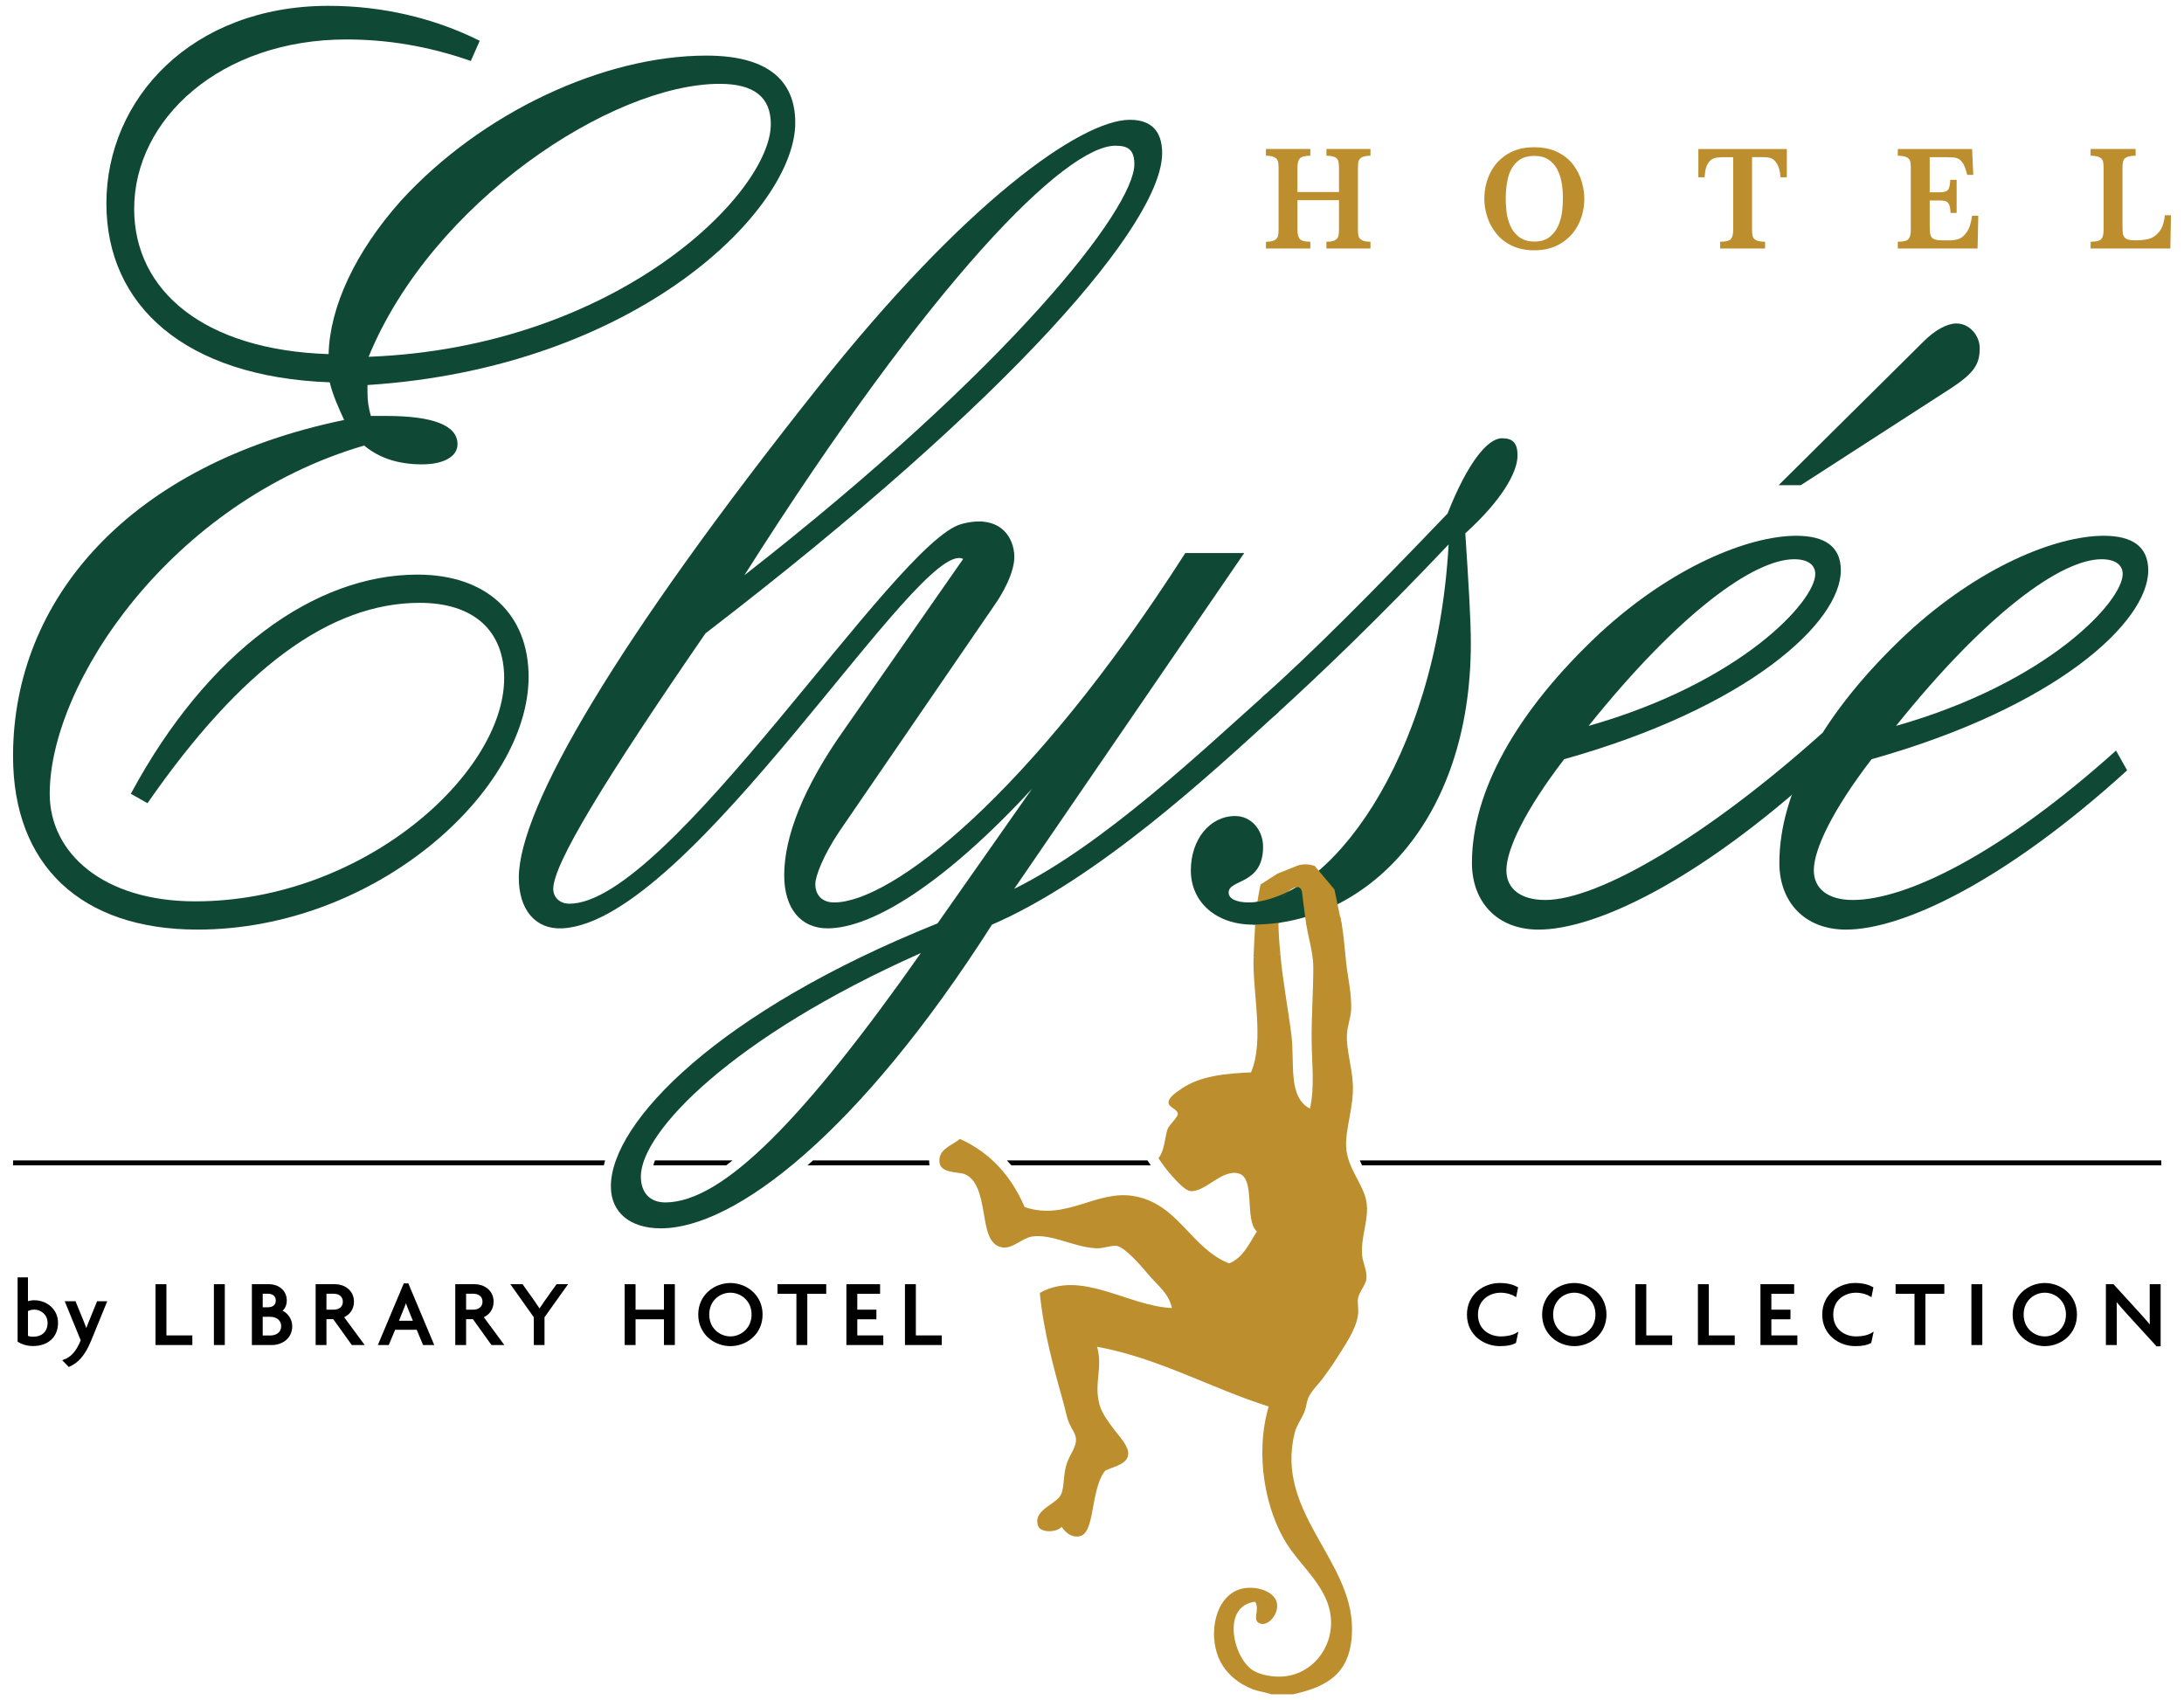 <?xml version="1.0" encoding="utf-8"?>
<!-- Generator: Adobe Illustrator 21.1.0, SVG Export Plug-In . SVG Version: 6.00 Build 0)  -->
<svg version="1.1" id="Layer_1" xmlns="http://www.w3.org/2000/svg" xmlns:xlink="http://www.w3.org/1999/xlink" x="0px" y="0px"
	 viewBox="0 0 166.997 130" style="enable-background:new 0 0 166.997 130;" xml:space="preserve">
<style type="text/css">
	.st0{fill:#BC8E2D;}
	.st1{fill:#0F4935;}
	.st2{stroke:#000000;stroke-width:0.15;stroke-miterlimit:10;}
</style>
<g>
	<g>
		<g>
			<g>
				<g>
					<path class="st0" d="M104.474,91.846c0.247,1.357-0.431,2.613-0.322,4.118
						c0.046,0.635,0.409,1.189,0.322,1.866c-0.061,0.44-0.552,0.951-0.643,1.48
						c-0.048,0.27,0.075,0.806,0,1.287c-0.177,1.14-1.04,2.333-1.673,3.346
						c-0.284,0.45-0.651,0.971-1.03,1.48c-0.37,0.495-0.869,0.937-1.096,1.48
						c-0.13,0.316-0.152,0.677-0.257,0.965c-0.227,0.613-0.618,1.072-0.772,1.673
						c-1.535,6.049,4.377,9.706,4.377,14.993c0,3.267-1.684,4.404-4.506,5.019
						c-0.556,0-1.114,0-1.669,0c-0.474-0.166-0.994-0.223-1.417-0.386
						c-1.103-0.422-1.968-1.171-2.445-2.059c-0.942-1.748-0.61-4.608,1.158-5.47
						c1.119-0.547,3.094-0.086,3.155,1.094c0.039,0.795-0.711,1.612-1.289,1.416
						c-0.694-0.238,0-1.012-0.388-1.673c-2.67,0.331-1.637,4.413-0.127,5.277
						c0.635,0.363,1.491,0.463,2.057,0.45c2.771-0.063,4.665-3.019,3.541-5.791
						c-0.665-1.644-2.072-2.84-3.023-4.311
						c-1.634-2.517-2.515-6.828-1.419-10.553
						c-4.449-1.407-8.363-3.689-13.125-4.57c0.472,1.616-0.266,2.79,0.193,4.442
						c0.191,0.683,0.688,1.316,1.096,1.866c0.379,0.517,1.155,1.285,1.094,1.93
						c-0.072,0.735-1.03,0.906-1.741,1.223c-0.438,0.481-0.694,1.441-0.901,2.574
						c-0.184,1.013-0.37,2.293-1.03,2.445c-0.67,0.156-1.137-0.291-1.414-0.708
						c-0.39,0.445-1.614,0.463-1.802-0.064c-0.436-1.224,1.376-1.648,1.737-2.381
						c0.295-0.601,0.157-1.482,0.449-2.381c0.24-0.735,0.727-1.228,0.71-1.866
						c-0.014-0.427-0.304-0.745-0.517-1.223c-0.186-0.429-0.265-0.921-0.384-1.351
						c-0.785-2.833-1.562-5.548-1.866-8.623c3.194-1.791,6.701,1.005,10.103,1.158
						c-0.261-1.183-1.126-1.737-1.866-2.638c-0.381-0.465-1.732-2.038-2.383-2.123
						c-0.336-0.045-1.003,0.197-1.412,0.193c-1.714-0.016-3.502-1.13-5.021-0.901
						c-0.781,0.118-1.457,0.928-2.252,0.837c-1.139-0.132-1.28-1.639-1.48-2.767
						c-0.22-1.224-0.479-2.429-1.416-2.831c-0.458-0.197-1.784-0.057-1.93-0.837
						c-0.202-1.071,0.988-1.373,1.544-1.866c2.336,1.051,3.932,2.844,4.955,5.212
						c3.183,1.087,5.489-1.344,8.367-0.837c3.402,0.601,4.306,3.961,7.268,5.148
						c1.08-0.445,1.53-1.521,2.123-2.445c-0.988-0.876-0.066-4.108-1.414-4.44
						c-1.296-0.322-2.547,1.459-3.668,1.351c-0.431-0.043-1.074-0.795-1.351-1.094
						c-0.454-0.493-0.726-0.879-1.094-1.416c0.497-0.633,0.474-1.623,0.706-2.252
						c0.107-0.29,0.797-0.892,0.774-1.158c-0.03-0.349-0.692-0.474-0.71-0.837
						c-0.013-0.416,0.651-0.838,1.031-1.094c1.391-0.94,3.275-1.14,5.277-1.223
						c1.033-2.44,0.109-6.063,0.193-8.816c0.586-0.166,1.282-0.22,2.057-0.193
						c0.154,1.889,0.592,4.172,0.84,6.177c0.261,2.161-0.284,4.715,1.414,5.598
						c0.386-1.661,0.138-3.453,0.129-5.277c-0.009-1.843,0.127-3.741,0.129-5.47
						c0.002-1.55-0.651-2.93-0.581-4.247c0.919,0.071,1.82,0.156,2.64,0.322
						c0.257,1.156,0.325,2.309,0.45,3.475c0.125,1.171,0.429,2.406,0.386,3.603
						c-0.021,0.604-0.286,1.24-0.322,1.93c-0.063,1.119,0.384,2.442,0.45,3.797
						c0.082,1.707-0.57,3.387-0.515,4.762
						C102.996,89.299,104.233,90.516,104.474,91.846z"/>
				</g>
			</g>
		</g>
	</g>
	<path class="st1" d="M36.002,4.661c-3.229-1.13-6.371-1.644-9.515-1.644
		c-9.6,0-16.228,6.065-16.228,12.955c0,6.271,5.352,10.795,14.868,11.105
		c0.086-3.6,2.039-7.815,5.524-11.722c6.2-6.786,15.546-11.104,23.362-11.104
		c4.502,0,6.796,1.748,6.796,5.139c0,6.581-11.978,18.713-32.709,20.051
		c0,0.205,0,0.41,0,0.616c0,0.617,0.086,1.131,0.256,1.748c0.68,0,1.02,0,1.19,0
		c3.568,0,5.437,0.719,5.437,2.159c0,0.925-1.02,1.542-2.719,1.542
		c-1.869,0-3.314-0.514-4.418-1.439C13.063,38.386,3.801,52.265,3.801,60.696
		c0,4.524,4.08,8.225,11.13,8.225c12.829,0,23.62-9.767,23.62-17.066
		c0-3.6-2.294-5.759-6.457-5.759c-6.881,0-13.679,5.039-20.816,15.32
		l-1.274-0.72c5.862-10.898,14.103-16.759,21.918-16.759
		c5.353,0,8.496,3.085,8.496,7.814c0,8.739-11.724,19.33-25.317,19.33
		c-8.921,0-14.104-4.935-14.104-13.263c0-12.031,8.921-22.312,25.317-25.705
		c-0.424-0.925-0.85-1.851-1.104-2.879C14.168,28.824,8.135,23.373,8.135,15.561
		c0-8.021,6.542-15.115,16.991-15.115c4.078,0,8.071,0.926,11.555,2.674
		L36.002,4.661z M58.94,9.494c0-2.057-1.274-3.084-3.907-3.084
		c-8.241,0-22.005,9.047-26.848,20.872C47.216,26.561,58.94,14.738,58.94,9.494z"/>
	<path class="st1" d="M112.466,49.181c0,13.781-8.156,21.522-16.651,21.522
		c-2.805,0-4.758-1.699-4.758-4.153c0-2.359,1.445-4.153,3.398-4.153
		c1.19,0,2.125,1.037,2.125,2.359c0,2.926-2.634,2.454-2.634,3.492
		c0,0.473,0.594,0.756,1.529,0.756c5.862,0,14.358-10.572,15.292-27.375
		c-5.182,5.474-9.599,9.723-13.336,13.121l-0.936-1.417
		c3.909-3.493,8.497-8.117,14.189-14.064c1.528-3.871,3.058-5.758,4.161-5.758
		c0.85,0,1.191,0.377,1.191,1.322c0,1.32-1.276,3.491-3.993,5.946
		C112.296,44.651,112.466,47.388,112.466,49.181z"/>
	<path class="st1" d="M115.185,66.551c0,1.415,1.104,2.266,2.972,2.266
		c4.078,0,12.374-4.863,21.21-12.791l-0.225,2.879
		c-9.346,8.496-17.163,12.177-21.495,12.177c-3.228,0-5.097-2.172-5.097-5.098
		c0-5.38,3.313-11.515,9.77-17.557c5.522-5.098,11.386-7.458,15.038-7.458
		c2.209,0,3.399,0.85,3.399,2.644c0,3.964-7.051,10.477-21.155,14.441
		C116.628,61.924,115.185,64.945,115.185,66.551z M138.802,43.895
		c0-0.661-0.508-1.133-1.613-1.133c-3.059,0-8.751,4.06-15.717,12.743
		C133.112,52.202,138.802,45.971,138.802,43.895z M137.698,37.099h-1.699l11.045-10.949
		c0.934-0.945,1.869-1.416,2.548-1.416c1.02,0,1.785,0.943,1.785,1.886
		c0,1.228-0.426,1.888-2.125,3.021L137.698,37.099z"/>
	<path class="st1" d="M138.691,66.551c0,1.415,1.105,2.266,2.973,2.266
		c4.078,0,11.3-3.494,20.135-11.423l0.85,1.511
		c-9.345,8.496-17.163,12.177-21.495,12.177c-3.228,0-5.097-2.172-5.097-5.098
		c0-5.38,3.313-11.515,9.77-17.557c5.523-5.098,11.385-7.458,15.038-7.458
		c2.209,0,3.398,0.85,3.398,2.644c0,3.964-7.051,10.477-21.155,14.441
		C140.134,61.924,138.691,64.945,138.691,66.551z M162.308,43.895
		c0-0.661-0.509-1.133-1.614-1.133c-3.058,0-8.751,4.06-15.716,12.743
		C156.617,52.202,162.308,45.971,162.308,43.895z"/>
	<path class="st1" d="M96.791,53.067C92.119,57.221,84.431,64.568,77.55,67.966
		l17.586-25.676h-4.505C78.739,60.887,68.12,69.005,63.787,69.005
		c-0.935,0-1.445-0.566-1.445-1.416c0-0.567,0.595-2.172,1.869-4.06
		l11.916-17.381c0,0,1.244-1.745,1.415-3.255c0.168-1.48-0.845-3.696-4.038-2.82
		c-5.075,1.391-22.453,29.151-30.011,29.027c-0.679-0.011-1.189-0.472-1.189-1.132
		c0-1.888,3.908-8.307,11.639-19.539c23.619-18.123,34.919-31.434,34.919-36.72
		c0-1.699-0.85-2.549-2.463-2.549c-3.739,0-12.659,6.324-23.874,20.483
		C47.231,48.898,39.67,61.735,39.67,67.117c0,2.453,1.277,3.964,3.313,3.869
		c9.839-0.46,27.361-29.985,30.663-28.244L64.551,55.789
		c-3.143,4.436-4.588,8.213-4.588,11.138c0,2.548,1.274,4.059,3.313,4.059
		c3.398,0,8.921-3.398,15.632-10.666l-7.221,10.287
		C54.95,77.312,46.71,85.806,46.71,90.714c0,1.982,1.444,3.211,3.822,3.211
		c5.693,0,15.208-7.365,25.318-23.222c8.072-3.493,16.651-11.448,21.918-16.261
		L96.791,53.067z M85.293,11.141c0.934,0,1.444,0.283,1.444,1.415
		c0,3.398-9.516,15.576-29.821,31.433C71.275,21.335,81.47,11.141,85.293,11.141z
		 M50.873,91.943c-1.19,0-1.87-0.756-1.87-1.984
		c0-3.399,6.967-10.666,21.41-17.085C61.578,85.428,55.29,91.943,50.873,91.943z"/>
	<g>
		<g>
			<path class="st0" d="M104.791,19.001h-3.367v-0.516c0.276,0,0.484-0.033,0.625-0.102
				c0.142-0.067,0.233-0.164,0.273-0.291c0.041-0.127,0.061-0.295,0.061-0.505
				v-2.282H99.208v2.282c0,0.314,0.059,0.543,0.177,0.684
				c0.118,0.142,0.387,0.214,0.808,0.214v0.516h-3.393v-0.516
				c0.273,0,0.482-0.033,0.624-0.102c0.143-0.067,0.235-0.162,0.278-0.289
				c0.042-0.124,0.063-0.294,0.063-0.507v-4.78c0-0.213-0.02-0.379-0.06-0.502
				c-0.042-0.121-0.13-0.217-0.269-0.289c-0.138-0.07-0.35-0.107-0.636-0.107
				v-0.516h3.393v0.516c-0.418,0-0.685,0.07-0.805,0.209
				c-0.121,0.138-0.18,0.368-0.18,0.689v1.875h3.176v-1.875
				c0-0.213-0.019-0.379-0.056-0.502c-0.038-0.121-0.125-0.217-0.262-0.289
				c-0.139-0.07-0.352-0.107-0.641-0.107v-0.516h3.367v0.516
				c-0.285,0-0.497,0.036-0.636,0.107c-0.138,0.072-0.226,0.168-0.266,0.289
				c-0.039,0.122-0.057,0.289-0.057,0.502v4.78c0,0.206,0.017,0.369,0.054,0.49
				c0.034,0.121,0.123,0.22,0.263,0.294c0.141,0.076,0.356,0.113,0.641,0.113
				V19.001z"/>
			<path class="st0" d="M121.142,15.197c0,0.692-0.148,1.341-0.444,1.945
				c-0.297,0.603-0.735,1.087-1.316,1.451c-0.581,0.365-1.266,0.547-2.057,0.547
				c-0.647,0-1.216-0.115-1.707-0.347c-0.49-0.233-0.893-0.543-1.204-0.932
				c-0.311-0.388-0.541-0.815-0.692-1.278c-0.15-0.464-0.224-0.93-0.224-1.396
				c0-0.677,0.142-1.316,0.428-1.919c0.287-0.602,0.717-1.087,1.293-1.456
				c0.575-0.369,1.264-0.553,2.065-0.553c0.728,0,1.35,0.132,1.863,0.399
				c0.511,0.265,0.911,0.6,1.195,1.004c0.288,0.404,0.491,0.827,0.615,1.27
				C121.08,14.376,121.142,14.798,121.142,15.197z M119.506,15.175
				c0-0.427-0.033-0.831-0.099-1.213c-0.065-0.38-0.181-0.726-0.347-1.034
				c-0.163-0.309-0.391-0.553-0.674-0.736c-0.286-0.18-0.64-0.271-1.061-0.271
				c-0.58,0-1.031,0.159-1.356,0.479c-0.324,0.32-0.545,0.72-0.66,1.201
				c-0.117,0.48-0.175,1.005-0.175,1.573c0,0.314,0.018,0.64,0.056,0.981
				c0.036,0.34,0.125,0.689,0.267,1.046c0.142,0.357,0.367,0.659,0.676,0.903
				c0.31,0.244,0.71,0.367,1.201,0.367c0.489,0,0.885-0.126,1.19-0.379
				c0.304-0.252,0.527-0.561,0.666-0.926c0.139-0.363,0.228-0.712,0.262-1.045
				C119.488,15.789,119.506,15.474,119.506,15.175z"/>
			<path class="st0" d="M136.629,13.554h-0.478c-0.044-0.472-0.139-0.819-0.281-1.044
				c-0.142-0.223-0.297-0.363-0.463-0.414c-0.164-0.053-0.355-0.079-0.57-0.079
				h-0.869v5.57c0,0.221,0.02,0.392,0.061,0.513
				c0.04,0.123,0.134,0.216,0.282,0.284c0.149,0.069,0.365,0.102,0.653,0.102
				v0.516h-3.434v-0.516c0.421,0,0.692-0.068,0.812-0.202
				c0.122-0.135,0.183-0.367,0.183-0.695v-5.57h-0.728
				c-0.286,0-0.522,0.025-0.712,0.076c-0.188,0.049-0.355,0.188-0.496,0.415
				c-0.143,0.226-0.224,0.575-0.246,1.047h-0.48v-2.161h6.765V13.554z"/>
			<path class="st0" d="M151.268,16.498l-0.055,2.503h-6.099v-0.516
				c0.42,0,0.691-0.068,0.812-0.202c0.123-0.135,0.182-0.367,0.182-0.695v-4.78
				c0-0.216-0.019-0.385-0.058-0.507c-0.038-0.12-0.131-0.217-0.274-0.285
				c-0.142-0.068-0.364-0.105-0.663-0.105v-0.516h5.68l0.091,1.976h-0.464
				c-0.105-0.439-0.225-0.753-0.362-0.94c-0.137-0.19-0.289-0.305-0.46-0.349
				c-0.17-0.042-0.425-0.064-0.765-0.064h-1.281v2.687h0.697
				c0.239,0,0.417-0.023,0.535-0.07c0.118-0.047,0.2-0.135,0.247-0.267
				c0.048-0.131,0.079-0.336,0.096-0.616h0.485v2.528h-0.466
				c-0.013-0.28-0.046-0.486-0.1-0.62c-0.054-0.132-0.138-0.221-0.254-0.266
				c-0.116-0.045-0.294-0.067-0.532-0.067h-0.708v1.789
				c0,0.299,0.006,0.517,0.02,0.656c0.014,0.139,0.05,0.253,0.108,0.345
				c0.058,0.092,0.156,0.159,0.288,0.199c0.134,0.041,0.322,0.063,0.569,0.063
				h0.549c0.232,0,0.454-0.033,0.665-0.099c0.21-0.065,0.415-0.233,0.618-0.505
				c0.202-0.27,0.342-0.696,0.425-1.276H151.268z"/>
			<path class="st0" d="M165.999,16.459l-0.046,2.542h-6.096v-0.516
				c0.419,0,0.688-0.068,0.811-0.202c0.123-0.135,0.182-0.367,0.182-0.695v-4.78
				c0-0.22-0.02-0.391-0.06-0.513c-0.041-0.122-0.136-0.216-0.282-0.282
				c-0.146-0.068-0.363-0.103-0.652-0.103v-0.516h3.442v0.516
				c-0.287,0-0.503,0.033-0.65,0.096c-0.145,0.063-0.243,0.156-0.288,0.277
				c-0.045,0.121-0.067,0.296-0.067,0.524v4.377c0,0.343,0.014,0.59,0.045,0.739
				c0.031,0.15,0.113,0.263,0.248,0.34c0.134,0.076,0.354,0.115,0.661,0.115
				c0.388,0,0.727-0.033,1.016-0.099c0.293-0.065,0.56-0.24,0.81-0.522
				c0.247-0.283,0.4-0.715,0.461-1.299H165.999z"/>
		</g>
	</g>
	<g>
		<g>
			<path class="st2" d="M2.536,102.849c-0.487,0-0.861-0.14-1.115-0.296v-4.805h0.642
				v1.855c0.106-0.049,0.289-0.105,0.557-0.105c0.91,0,1.743,0.649,1.743,1.651
				C4.364,102.208,3.616,102.849,2.536,102.849z M2.621,100.063
				c-0.24,0-0.445,0.071-0.557,0.142v1.996c0.113,0.043,0.226,0.085,0.472,0.085
				c0.741,0,1.178-0.452,1.178-1.136C3.715,100.479,3.157,100.063,2.621,100.063z"/>
			<path class="st2" d="M6.909,102.462c-0.48,1.178-1.002,1.692-1.63,1.974l-0.388-0.395
				c0.586-0.219,0.988-0.635,1.362-1.552l-1.192-2.914h0.663l0.593,1.453
				c0.085,0.205,0.183,0.459,0.275,0.72h0.014
				c0.085-0.247,0.183-0.487,0.268-0.698l0.6-1.475h0.614L6.909,102.462z"/>
			<path class="st2" d="M11.966,102.772v-4.501h0.684v3.916h1.982v0.586H11.966z"/>
			<path class="st2" d="M16.43,102.772v-4.501h0.684v4.501H16.43z"/>
			<path class="st2" d="M20.796,102.772h-1.461v-4.501h1.256c0.6,0,1.263,0.388,1.263,1.179
				c0,0.331-0.155,0.677-0.416,0.789c0.416,0.12,0.832,0.586,0.832,1.165
				C22.271,102.334,21.495,102.772,20.796,102.772z M20.478,98.85h-0.465v1.185h0.465
				c0.367,0,0.685-0.169,0.685-0.586C21.163,99.026,20.846,98.85,20.478,98.85z
				 M20.655,100.613h-0.642v1.581h0.642c0.473,0,0.918-0.24,0.918-0.79
				C21.572,100.867,21.128,100.613,20.655,100.613z"/>
			<path class="st2" d="M26.94,102.772l-1.418-1.976h-0.635v1.976h-0.677v-4.501h1.425
				c0.635,0,1.355,0.41,1.355,1.263c0,0.6-0.353,0.98-0.79,1.156l1.538,2.082
				H26.94z M25.515,98.85h-0.628v1.368h0.628c0.402,0,0.776-0.212,0.776-0.684
				C26.291,99.067,25.917,98.85,25.515,98.85z"/>
			<path class="st2" d="M32.399,102.772l-0.486-1.164h-1.75l-0.487,1.164h-0.67
				l1.919-4.564h0.247l1.919,4.564H32.399z M31.235,99.964
				c-0.063-0.148-0.134-0.36-0.19-0.55h-0.014
				c-0.049,0.19-0.127,0.402-0.19,0.55l-0.445,1.1h1.284L31.235,99.964z"/>
			<path class="st2" d="M37.618,102.772l-1.418-1.976H35.565v1.976h-0.677v-4.501h1.425
				c0.635,0,1.355,0.41,1.355,1.263c0,0.6-0.353,0.98-0.79,1.156l1.538,2.082
				H37.618z M36.193,98.85H35.565v1.368h0.628c0.402,0,0.776-0.212,0.776-0.684
				C36.969,99.067,36.595,98.85,36.193,98.85z"/>
			<path class="st2" d="M41.561,100.698v2.074h-0.67v-2.074l-1.721-2.427h0.748
				l0.903,1.27c0.134,0.191,0.297,0.438,0.424,0.635h0.014
				c0.127-0.197,0.31-0.458,0.43-0.635l0.903-1.27h0.699L41.561,100.698z"/>
			<path class="st2" d="M50.843,102.772v-1.968h-2.321v1.968h-0.684v-4.501h0.684v1.948
				h2.321v-1.948h0.684v4.501H50.843z"/>
			<path class="st2" d="M55.85,102.857c-1.2,0-2.385-0.882-2.385-2.342
				c0-1.447,1.185-2.335,2.385-2.335c1.2,0,2.385,0.888,2.385,2.335
				C58.235,101.975,57.049,102.857,55.85,102.857z M55.85,98.771
				c-0.832,0-1.693,0.628-1.693,1.743c0,1.114,0.861,1.749,1.693,1.749
				c0.818,0,1.693-0.635,1.693-1.749C57.543,99.4,56.668,98.771,55.85,98.771z"/>
			<path class="st2" d="M61.655,98.856v3.916h-0.684v-3.916h-1.446v-0.586h3.577v0.586
				H61.655z"/>
			<path class="st2" d="M64.793,102.772v-4.501h2.427v0.586h-1.743v1.362h1.461v0.586
				h-1.461v1.382h1.989v0.586H64.793z"/>
			<path class="st2" d="M69.271,102.772v-4.501h0.684v3.916h1.982v0.586H69.271z"/>
			<path class="st2" d="M115.878,99.067c-0.219-0.14-0.663-0.296-1.129-0.296
				c-0.882,0-1.813,0.572-1.813,1.75c0,1.164,0.91,1.742,1.813,1.742
				c0.536,0,0.959-0.113,1.241-0.282l-0.141,0.656
				c-0.282,0.148-0.6,0.219-1.178,0.219c-1.136,0-2.427-0.797-2.427-2.335
				c0-1.559,1.305-2.342,2.427-2.342c0.621,0,1.051,0.14,1.326,0.296
				L115.878,99.067z"/>
			<path class="st2" d="M120.377,102.857c-1.2,0-2.385-0.882-2.385-2.342
				c0-1.447,1.185-2.335,2.385-2.335s2.385,0.888,2.385,2.335
				C122.761,101.975,121.576,102.857,120.377,102.857z M120.377,98.771
				c-0.832,0-1.693,0.628-1.693,1.743c0,1.114,0.861,1.749,1.693,1.749
				c0.818,0,1.693-0.635,1.693-1.749C122.07,99.4,121.195,98.771,120.377,98.771z"/>
			<path class="st2" d="M125.122,102.772v-4.501h0.684v3.916h1.982v0.586H125.122z"/>
			<path class="st2" d="M129.904,102.772v-4.501h0.684v3.916h1.982v0.586H129.904z"/>
			<path class="st2" d="M134.686,102.772v-4.501h2.427v0.586h-1.743v1.362h1.461v0.586
				h-1.461v1.382h1.989v0.586H134.686z"/>
			<path class="st2" d="M143.045,99.067c-0.219-0.14-0.663-0.296-1.129-0.296
				c-0.882,0-1.813,0.572-1.813,1.75c0,1.164,0.91,1.742,1.813,1.742
				c0.536,0,0.959-0.113,1.241-0.282l-0.141,0.656
				c-0.282,0.148-0.6,0.219-1.178,0.219c-1.136,0-2.427-0.797-2.427-2.335
				c0-1.559,1.305-2.342,2.427-2.342c0.621,0,1.051,0.14,1.326,0.296
				L143.045,99.067z"/>
			<path class="st2" d="M147.149,98.856v3.916h-0.684v-3.916h-1.446v-0.586h3.577v0.586
				H147.149z"/>
			<path class="st2" d="M150.816,102.772v-4.501h0.684v4.501H150.816z"/>
			<path class="st2" d="M156.353,102.857c-1.2,0-2.385-0.882-2.385-2.342
				c0-1.447,1.185-2.335,2.385-2.335s2.385,0.888,2.385,2.335
				C158.738,101.975,157.553,102.857,156.353,102.857z M156.353,98.771
				c-0.832,0-1.693,0.628-1.693,1.743c0,1.114,0.861,1.749,1.693,1.749
				c0.818,0,1.693-0.635,1.693-1.749C158.047,99.4,157.171,98.771,156.353,98.771z"
				/>
			<path class="st2" d="M164.93,102.87l-2.11-2.307c-0.338-0.367-0.727-0.818-1.037-1.185
				l-0.014,0.008c0.014,0.409,0.014,0.789,0.014,1.128v2.258h-0.684v-4.501h0.473
				l1.933,2.117c0.261,0.288,0.67,0.74,0.945,1.079l0.014-0.008
				c-0.014-0.345-0.014-0.734-0.014-1.057v-2.131h0.685v4.6H164.93z"/>
		</g>
	</g>
	<path class="st0" d="M100.527,66.217c0,0-0.696-0.284-1.385,0
		c-0.69,0.287-1.442,0.576-1.442,0.576l-1.314,0.837c0,0-0.256,1.196-0.345,2.143
		c-0.085,0.948-0.19,3.41-0.19,3.41l2.06-0.193c0,0-0.448-3.732,0.176-4.423
		c0.623-0.686,1.397-1.119,1.484-0.255c0.088,0.86,0.322,2.412,0.322,2.412
		l2.721,0.078l-0.578-2.791L100.527,66.217z"/>
	<g>
		<g>
			<path class="st1" d="M98.087,68.567c0.149-0.164,0.404-0.339,0.559-0.46
				c-0.824,0.43-1.842,0.766-2.614,0.866c-0.043,0.279-0.12,0.528-0.145,0.801
				c-0.021,0.234-0.05,0.57-0.072,0.929c0.597-0.007,1.449-0.067,2.039-0.149"/>
		</g>
	</g>
	<g>
		<path d="M50.082,88.731c-0.054,0.131-0.087,0.25-0.125,0.373h5.576
			c0.158-0.119,0.318-0.243,0.48-0.373H50.082z"/>
		<path d="M46.27,88.731H0.999v0.373h45.174
			C46.206,88.979,46.228,88.859,46.27,88.731z"/>
	</g>
	<g>
		<path d="M71.073,89.096c-0.024-0.13-0.027-0.248-0.028-0.365h-8.873
			c-0.145,0.129-0.289,0.248-0.433,0.373h9.337
			C71.075,89.101,71.074,89.099,71.073,89.096z"/>
		<path d="M77.33,89.104h10.664c-0.022-0.032-0.042-0.06-0.064-0.093l-0.193-0.28
			h-10.742C77.107,88.854,77.222,88.975,77.33,89.104z"/>
		<path d="M103.977,88.731c0.05,0.125,0.109,0.249,0.167,0.373h61.118v-0.373H103.977
			z"/>
	</g>
</g>
</svg>
